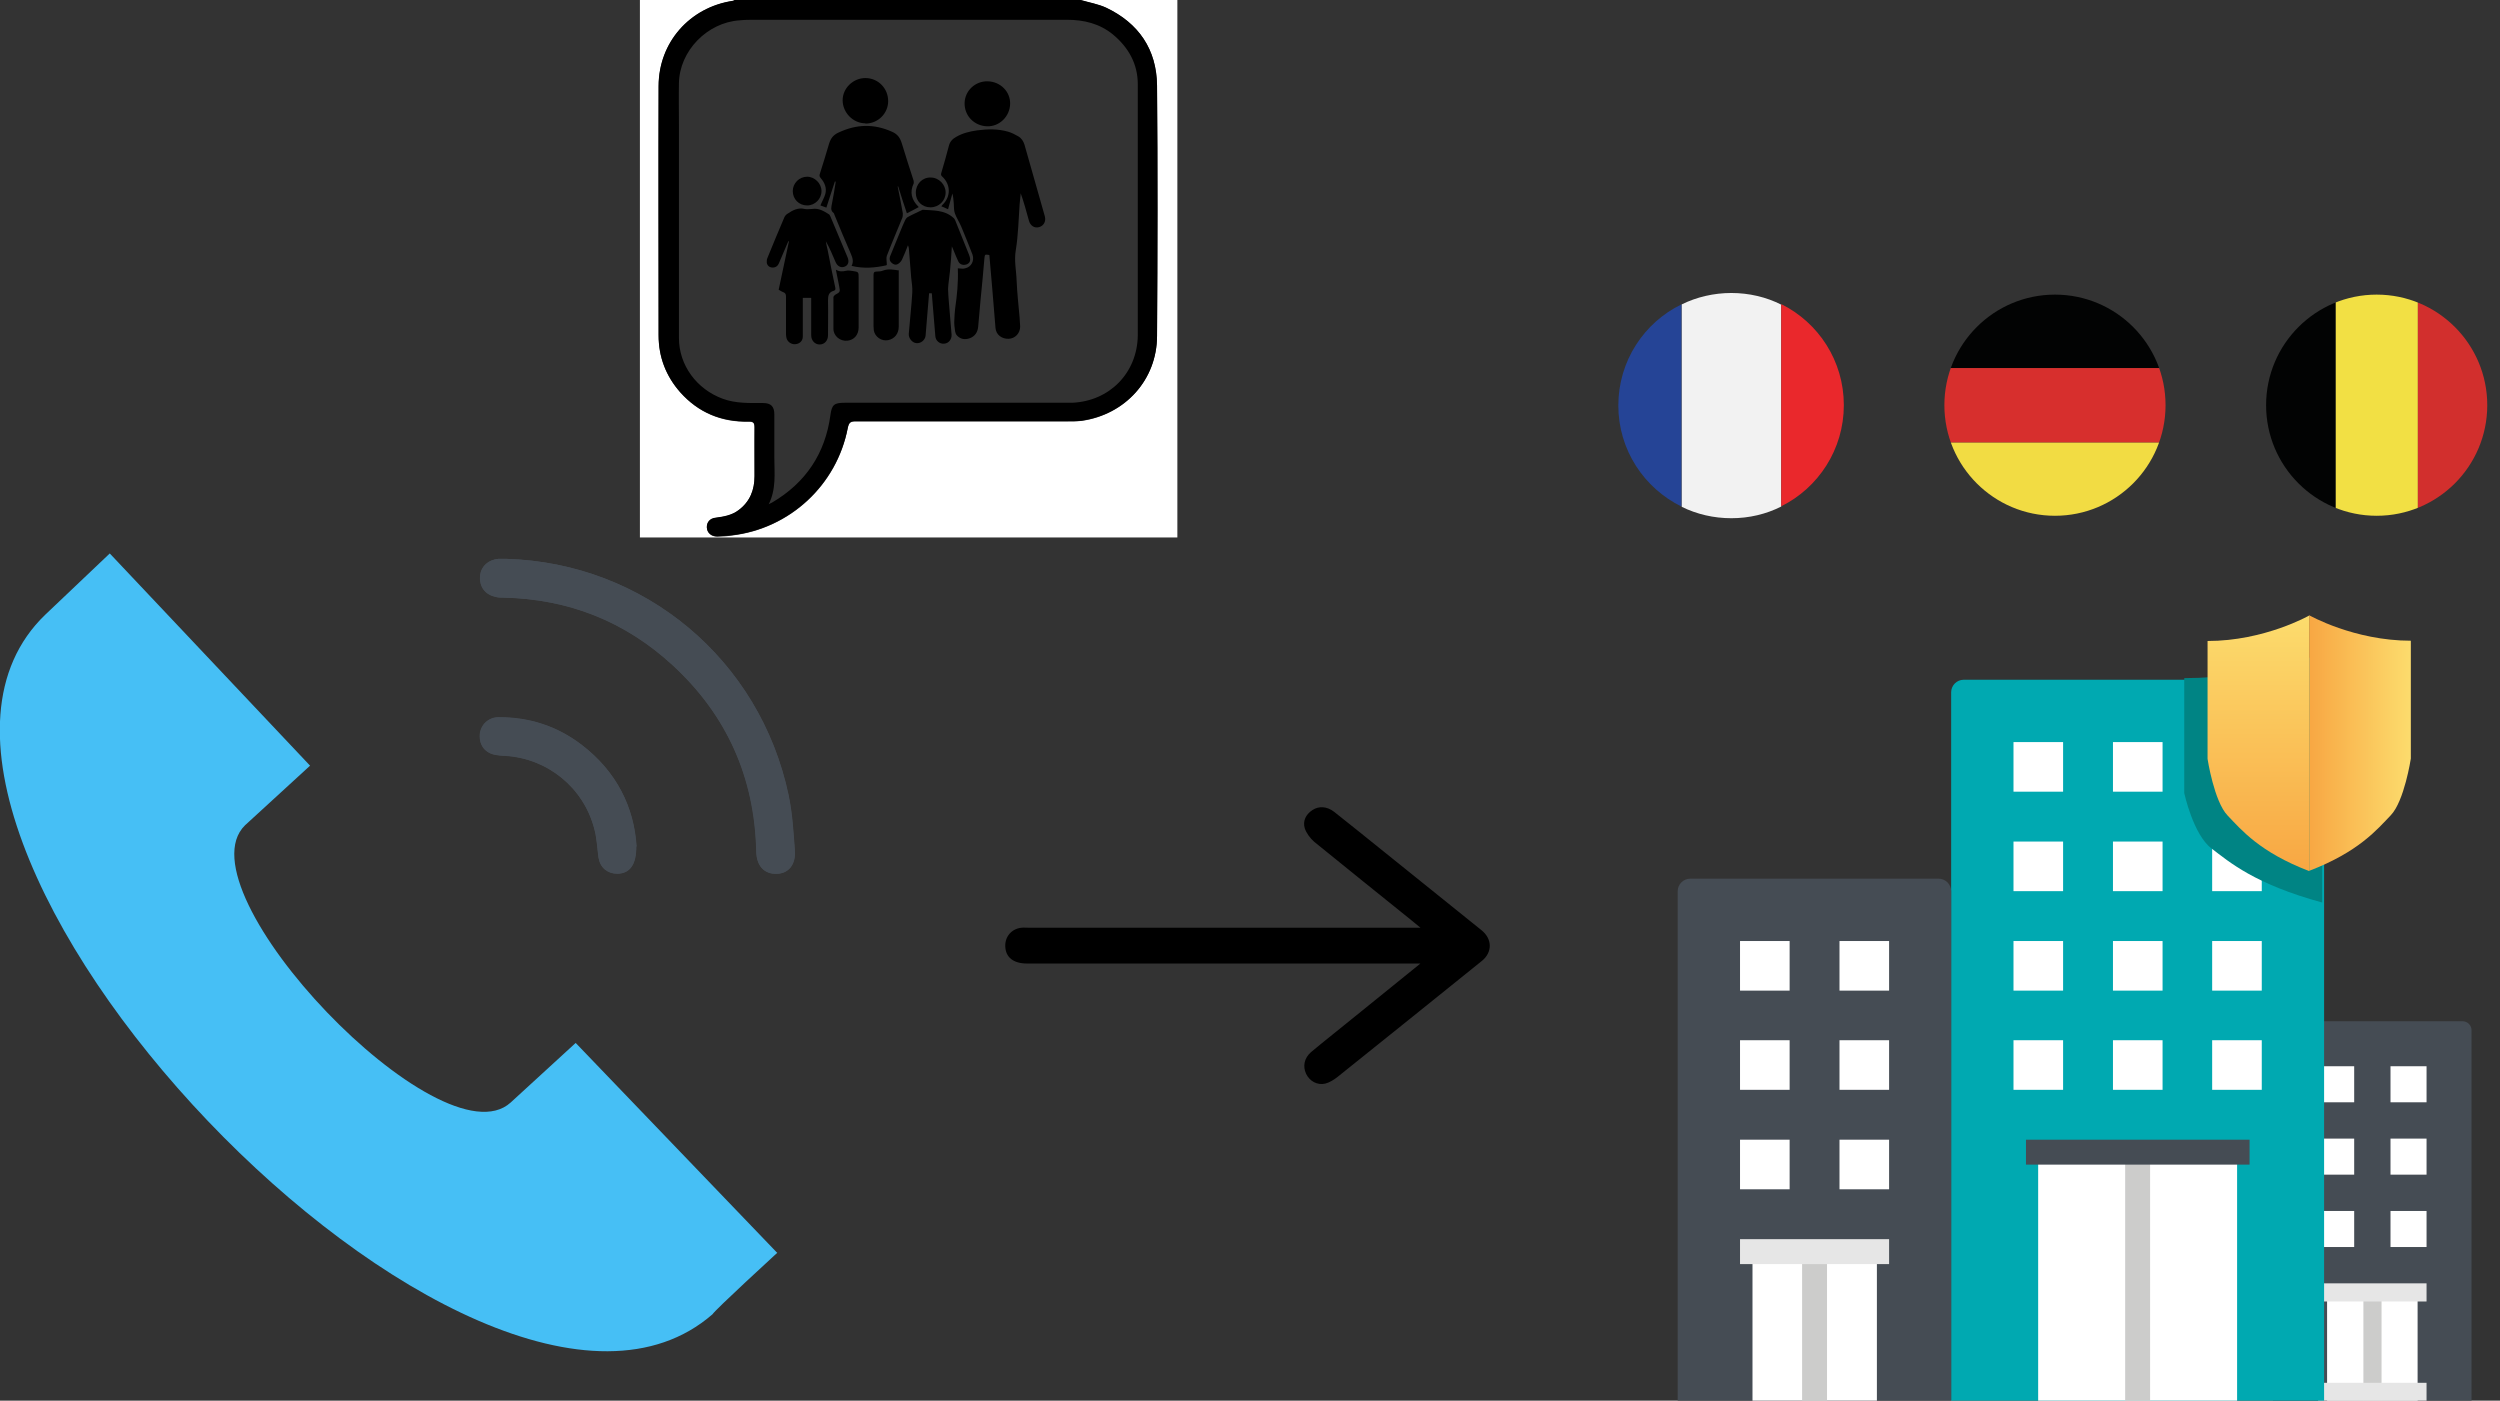 <?xml version="1.0" encoding="UTF-8"?>
<svg id="Calque_2" data-name="Calque 2" xmlns="http://www.w3.org/2000/svg" xmlns:xlink="http://www.w3.org/1999/xlink" viewBox="0 0 92.24 51.68">
  <rect x="0" y="0" width="92.24" height="51.68" fill="#333333" stroke="none"/>
  <defs>
    <style>
      .cls-1 {
        fill: #f2f2f2;
      }

      .cls-1, .cls-2, .cls-3, .cls-4, .cls-5, .cls-6, .cls-7, .cls-8, .cls-9, .cls-10, .cls-11, .cls-12, .cls-13, .cls-14, .cls-15, .cls-16, .cls-17, .cls-18, .cls-19 {
        stroke-width: 0px;
      }

      .cls-2 {
        fill: #000;
      }

      .cls-3 {
        fill: #254496;
      }

      .cls-4 {
        fill: #d72f2d;
      }

      .cls-4, .cls-6, .cls-11, .cls-13, .cls-17 {
        fill-rule: evenodd;
      }

      .cls-5 {
        fill: #46bff5;
      }

      .cls-6 {
        fill: #f2dc43;
      }

      .cls-7 {
        fill: url(#Dégradé_sans_nom_10-2);
      }

      .cls-8 {
        fill: #ea282c;
      }

      .cls-9 {
        fill: #00a9b1;
      }

      .cls-10 {
        fill: none;
      }

      .cls-11 {
        fill: #f2e044;
      }

      .cls-12 {
        fill: #454c54;
      }

      .cls-20 {
        clip-path: url(#clippath-1);
      }

      .cls-13 {
        fill: #020303;
      }

      .cls-14 {
        fill: #cccccb;
      }

      .cls-15 {
        fill: #e6e6e6;
      }

      .cls-21 {
        clip-path: url(#clippath);
      }

      .cls-16 {
        fill: url(#Dégradé_sans_nom_10);
      }

      .cls-17 {
        fill: #d22f2d;
      }

      .cls-18 {
        fill: #fff;
      }

      .cls-19 {
        fill: #008484;
      }
    </style>
    <clipPath id="clippath">
      <circle class="cls-10" cx="75.82" cy="14.95" r="4.08"/>
    </clipPath>
    <clipPath id="clippath-1">
      <circle class="cls-10" cx="87.69" cy="14.95" r="4.08"/>
    </clipPath>
    <linearGradient id="Dégradé_sans_nom_10" data-name="Dégradé sans nom 10" x1="85.2" y1="27.42" x2="88.94" y2="27.42" gradientUnits="userSpaceOnUse">
      <stop offset="0" stop-color="#f8a743"/>
      <stop offset="1" stop-color="#fcdc6d"/>
    </linearGradient>
    <linearGradient id="Dégradé_sans_nom_10-2" data-name="Dégradé sans nom 10" x1="103.53" y1="32.14" x2="103.53" y2="22.71" gradientTransform="translate(186.85) rotate(-180) scale(1 -1)" xlink:href="#Dégradé_sans_nom_10"/>
  </defs>
  <g id="Calque_1-2" data-name="Calque 1">
    <path class="cls-2" d="M52.41,35.55c-.19,0-.29,0-.39,0-4.71,0-9.42,0-14.13,0-.5,0-.79-.23-.8-.64-.01-.36.24-.64.59-.68.1-.01.2,0,.3,0,4.68,0,9.37,0,14.05,0h.38c-.15-.12-.24-.2-.34-.28-1.19-.96-2.39-1.92-3.58-2.89-.15-.13-.29-.32-.35-.5-.08-.27.04-.51.28-.67.24-.16.54-.14.8.06.62.49,1.24.99,1.86,1.49,1.19.96,2.39,1.92,3.58,2.88.4.32.41.81.02,1.13-1.78,1.44-3.57,2.87-5.35,4.3-.13.1-.28.19-.43.23-.3.07-.58-.09-.71-.36-.13-.28-.07-.58.18-.8.54-.45,1.09-.88,1.64-1.33.78-.63,1.56-1.26,2.41-1.95Z"/>
    <g>
      <path class="cls-12" d="M91.2,51.68h-7.34v-13.67c0-.18.15-.33.33-.33h6.67c.18,0,.33.15.33.33v13.67Z"/>
      <rect class="cls-18" x="85.53" y="39.34" width="1.33" height="1.33"/>
      <rect class="cls-18" x="88.2" y="39.34" width="1.33" height="1.33"/>
      <rect class="cls-18" x="85.53" y="42.01" width="1.33" height="1.33"/>
      <rect class="cls-18" x="88.2" y="42.01" width="1.33" height="1.33"/>
      <rect class="cls-18" x="85.53" y="44.68" width="1.33" height="1.33"/>
      <rect class="cls-18" x="88.2" y="44.68" width="1.33" height="1.33"/>
      <rect class="cls-18" x="85.86" y="47.68" width="3.34" height="4"/>
      <rect class="cls-14" x="87.2" y="47.68" width=".67" height="4"/>
      <rect class="cls-15" x="85.53" y="47.35" width="4" height=".67"/>
      <rect class="cls-15" x="85.53" y="51.02" width="4" height=".67"/>
    </g>
    <g>
      <g>
        <path class="cls-18" d="M39.88,0c1.19,0,2.37,0,3.56,0,0,6.61,0,13.22,0,19.83h-19.83V0C24.77,0,25.95,0,27.12,0c-.03.01-.06.03-.09.04-1.58.24-2.72,1.53-2.73,3.14-.01,3.07,0,6.13,0,9.2,0,.79.27,1.5.8,2.1.67.75,1.52,1.1,2.52,1.08.17,0,.22.04.22.21-.01.6,0,1.2,0,1.8,0,.51-.17.94-.59,1.26-.25.19-.55.24-.85.28-.21.03-.33.18-.32.36.01.19.16.33.38.33.18,0,.36-.01.54-.04,2.14-.25,3.88-1.86,4.28-3.97.04-.18.09-.24.28-.24,2.59,0,5.18,0,7.77,0,.19,0,.39,0,.58-.02,1.61-.23,2.77-1.52,2.78-3.13.02-3.08.02-6.16,0-9.24-.01-1.33-.67-2.3-1.88-2.87-.29-.14-.62-.19-.93-.28Z"/>
        <path class="cls-2" d="M39.88,0c.31.09.64.15.93.28,1.2.57,1.86,1.54,1.88,2.87.03,3.08.02,6.16,0,9.24,0,1.62-1.17,2.9-2.78,3.13-.19.03-.39.02-.58.02-2.59,0-5.18,0-7.77,0-.19,0-.24.05-.28.24-.41,2.11-2.14,3.72-4.28,3.97-.18.02-.36.03-.54.04-.22,0-.37-.14-.38-.33-.01-.19.11-.34.32-.36.3-.04.6-.09.85-.28.42-.31.59-.74.59-1.26,0-.6,0-1.2,0-1.8,0-.17-.05-.22-.22-.21-1,.02-1.85-.33-2.52-1.08-.53-.6-.8-1.3-.8-2.1,0-3.07-.01-6.13,0-9.2,0-1.61,1.15-2.9,2.73-3.14.03,0,.06-.02.09-.04,4.25,0,8.51,0,12.76,0ZM28.33,18.62c.09-.05.13-.06.16-.08,1.24-.73,1.96-1.81,2.15-3.23.05-.38.14-.45.53-.45,2.72,0,5.44,0,8.16,0,.08,0,.15,0,.23,0,1.38-.06,2.4-1.1,2.42-2.48,0-.55,0-1.11,0-1.66,0-2.54,0-5.08,0-7.61,0-.75-.34-1.36-.92-1.84-.49-.4-1.07-.54-1.69-.54-3.84,0-7.68,0-11.52,0-.19,0-.37,0-.56.02-1.2.08-2.22,1.13-2.24,2.32-.01.5,0,1,0,1.51,0,2.63,0,5.26,0,7.89,0,1.01.66,1.89,1.61,2.24.48.18.99.16,1.49.16.3,0,.42.13.42.42,0,.53,0,1.07,0,1.6,0,.57.08,1.16-.22,1.74Z"/>
      </g>
      <g>
        <path class="cls-2" d="M36.51,9.41c-.18-.03-.17-.03-.19.13-.04.5-.09,1-.14,1.51-.03.34-.06.67-.09,1.01-.02.2-.12.35-.31.42-.17.06-.34.04-.47-.1-.04-.04-.06-.1-.07-.15-.02-.14-.04-.28-.03-.41,0-.14.02-.29.03-.43.07-.49.12-.97.1-1.47,0-.01,0-.02,0-.02.09,0,.19.03.27,0,.23-.05.35-.28.27-.51-.13-.34-.27-.68-.41-1.02-.07-.17-.18-.33-.24-.5-.04-.11-.03-.24-.04-.37-.01-.12-.02-.24-.05-.36-.05.19-.11.38-.16.58-.09-.04-.16-.07-.25-.11.02-.02.03-.03.04-.05.32-.3.31-.75,0-1.04-.05-.04-.06-.08-.04-.14.1-.33.19-.66.28-1,.04-.16.14-.26.27-.33.24-.14.5-.2.77-.24.39-.05.77-.06,1.15.05.13.04.25.1.37.17.12.07.19.18.23.31.25.88.5,1.76.75,2.64.05.19-.04.35-.21.4-.17.05-.33-.05-.38-.25-.09-.33-.18-.66-.3-1-.01.14-.03.27-.04.41-.04.56-.05,1.13-.14,1.68-.07.4.02.77.03,1.15.02.45.07.9.11,1.35,0,.11.02.22.02.33,0,.25-.19.44-.42.45-.26.01-.47-.15-.49-.4-.04-.49-.08-.97-.12-1.46-.04-.42-.07-.85-.11-1.27Z"/>
        <path class="cls-2" d="M32.7,9.79c-.41.09-.84.13-1.28.02.08-.15.04-.29-.02-.43-.21-.48-.41-.96-.61-1.45-.01-.03-.02-.06-.03-.07-.14-.1-.08-.24-.06-.37.05-.25.09-.5.13-.75,0-.02,0-.03-.02-.06-.11.32-.21.65-.32.98-.08-.03-.16-.06-.22-.08.06-.15.14-.28.18-.42.06-.22-.02-.42-.17-.59-.05-.06-.05-.1-.03-.16.12-.37.23-.74.34-1.11.06-.19.15-.32.35-.41.66-.31,1.3-.33,1.97-.03.21.09.3.23.36.42.14.46.29.93.44,1.39,0,.03.01.07,0,.1-.15.32-.08.6.17.85,0,0,.01.02.02.02-.14.08-.29.15-.44.23-.11-.33-.22-.66-.32-.99,0,0-.01,0-.02,0,.07.33.13.66.19.99,0,.06,0,.12-.02.17-.19.47-.39.93-.57,1.4-.03.09,0,.21,0,.33Z"/>
        <path class="cls-2" d="M29.62,10.99c0,.42,0,.84,0,1.26,0,.06,0,.11,0,.17,0,.16-.12.27-.28.28-.14.01-.28-.08-.32-.22-.01-.05-.02-.1-.02-.15,0-.46,0-.93,0-1.39,0-.08-.02-.13-.1-.16-.06-.02-.11-.06-.17-.09.13-.6.25-1.19.38-1.79,0,0-.01,0-.02,0-.01.02-.02.04-.03.06-.11.25-.21.5-.32.75-.05.12-.14.17-.26.16-.1-.01-.18-.08-.19-.19,0-.05,0-.1.02-.15.2-.5.41-.99.62-1.49.02-.06.07-.12.12-.15.19-.13.39-.24.64-.18.08.02.18,0,.27,0,.25-.04.44.08.63.2.02.01.03.05.05.08.21.5.42,1,.63,1.5.07.16.03.3-.11.35-.13.05-.26-.01-.33-.17-.11-.26-.22-.52-.36-.77.02.11.04.23.07.34.09.46.18.92.28,1.38.01.06,0,.09-.06.11-.18.05-.21.17-.21.35.01.43,0,.86,0,1.29,0,.2-.13.34-.31.34-.17,0-.31-.14-.31-.34,0-.42,0-.84,0-1.26,0-.04,0-.08,0-.12h-.32Z"/>
        <path class="cls-2" d="M34.38,10.82h-.1c-.02.28-.05.56-.07.84-.02.24-.04.49-.06.73-.02.16-.18.29-.34.27-.15-.01-.29-.18-.28-.34.04-.51.1-1.02.13-1.53.01-.18-.02-.36-.04-.54-.03-.33-.05-.67-.08-1,0-.07-.01-.13-.04-.2-.07.18-.14.36-.22.53-.03.06-.09.13-.15.16-.08.05-.16.02-.23-.04-.08-.07-.09-.15-.06-.24.09-.22.18-.44.27-.66.09-.21.17-.43.27-.64.02-.05.06-.12.11-.15.18-.1.37-.18.55-.27,0,0,0,0,.01,0,.39.03.79,0,1.12.29.03.02.05.05.07.09.17.42.34.85.51,1.27.01.03.02.06.03.09.04.14,0,.22-.1.27-.13.05-.26.02-.32-.1-.07-.14-.12-.28-.18-.42-.02-.04-.03-.07-.06-.14-.02.33-.04.62-.07.92-.02.22-.06.43-.07.65,0,.16.02.32.03.49.03.4.07.8.1,1.2.01.17-.11.32-.27.33-.17.02-.32-.11-.33-.28-.04-.48-.08-.96-.12-1.45,0-.04,0-.07-.01-.11Z"/>
        <path class="cls-2" d="M33.16,9.96s0,.05,0,.08c0,.67,0,1.34,0,2.01,0,.26-.15.45-.39.5-.24.05-.49-.12-.53-.36,0-.05-.01-.1-.01-.15,0-.63,0-1.27,0-1.9,0-.08.02-.12.11-.12.09,0,.18-.01.25-.04.19-.07.38-.03.58,0Z"/>
        <path class="cls-2" d="M31.93,4.55c-.46,0-.84-.4-.84-.85,0-.45.39-.82.84-.82.47,0,.84.38.84.85,0,.46-.38.83-.84.83Z"/>
        <path class="cls-2" d="M36.44,3c.47.01.84.38.83.83-.01.47-.4.85-.86.83-.47-.02-.83-.39-.82-.86.01-.45.39-.81.85-.8Z"/>
        <path class="cls-2" d="M30.84,9.95c.13.08.25.07.38.04.08-.02.17,0,.25.01.21.03.21.04.21.25,0,.61,0,1.22,0,1.83,0,.27-.16.46-.41.49-.27.03-.52-.17-.52-.44,0-.39,0-.77,0-1.16,0-.03.03-.07.06-.09.2-.11.19-.11.15-.33-.04-.2-.08-.39-.12-.6Z"/>
        <path class="cls-2" d="M33.79,7.11c0-.32.24-.57.55-.56.3,0,.55.26.55.55,0,.31-.25.55-.56.55-.31,0-.54-.23-.54-.53Z"/>
        <path class="cls-2" d="M29.78,7.58c-.3,0-.53-.23-.53-.53,0-.29.24-.53.53-.53.28,0,.53.25.53.53,0,.29-.24.53-.53.53Z"/>
      </g>
    </g>
    <g>
      <path class="cls-5" d="M28.68,46.23l-7.44-7.75s-2.29,2.1-2.4,2.2c-2.56,2.32-12.26-7.81-9.8-10.23l2.4-2.2-7.39-7.83-2.38,2.26c-8.22,7.91,16.01,33.3,24.62,25.81.09-.16,2.38-2.26,2.38-2.26"/>
      <g>
        <path class="cls-12" d="M18.67,20.62c-.09,0-.18,0-.27,0-.38.03-.66.29-.68.64-.03.4.19.69.6.77.09.02.18.02.27.02,2.39.05,4.48.88,6.23,2.49,2,1.84,3.03,4.14,3.09,6.87.01.54.29.84.75.83.44-.01.71-.34.67-.86-.05-.68-.09-1.37-.23-2.04-1.06-5.01-5.33-8.57-10.42-8.72ZM23.48,31.23c-.09-1.46-.74-2.77-2.02-3.75-.9-.69-1.93-1.03-3.07-1.02-.37,0-.66.28-.69.63-.03.41.2.7.6.76.11.02.21.03.32.03,1.58.09,2.92,1.18,3.31,2.72.09.34.1.69.15,1.04.06.37.33.59.69.59.45,0,.71-.31.7-1.01Z"/>
        <path class="cls-12" d="M18.67,20.62c5.09.14,9.37,3.71,10.42,8.72.14.67.18,1.36.23,2.04.04.52-.24.85-.67.86-.46.01-.74-.29-.75-.83-.06-2.73-1.09-5.03-3.09-6.87-1.75-1.61-3.84-2.44-6.23-2.49-.09,0-.18,0-.27-.02-.4-.08-.63-.36-.6-.77.02-.35.3-.61.68-.64.09,0,.18,0,.27,0Z"/>
        <path class="cls-12" d="M23.48,31.23c0,.69-.25,1-.7,1.01-.36,0-.63-.22-.69-.59-.05-.35-.06-.7-.15-1.04-.39-1.54-1.73-2.63-3.31-2.72-.11,0-.22-.02-.32-.03-.4-.06-.63-.36-.6-.76.03-.35.31-.63.69-.63,1.14,0,2.17.33,3.07,1.02,1.28.98,1.93,2.29,2.02,3.75Z"/>
      </g>
    </g>
    <g>
      <path class="cls-3" d="M62.04,11.22v7.47c-1.38-.68-2.33-2.09-2.33-3.73s.95-3.06,2.33-3.73Z"/>
      <path class="cls-1" d="M65.72,11.23v7.46c-.56.28-1.18.43-1.84.43s-1.28-.15-1.83-.42v-7.47c.55-.27,1.18-.42,1.83-.42s1.29.15,1.84.43Z"/>
      <path class="cls-8" d="M68.03,14.95c0,1.63-.94,3.05-2.31,3.73v-7.46c1.37.68,2.31,2.09,2.31,3.73Z"/>
    </g>
    <g class="cls-21">
      <g>
        <polygon class="cls-13" points="70.58 13.58 81.06 13.58 81.06 10.82 70.58 10.82 70.58 13.58 70.58 13.58"/>
        <polygon class="cls-4" points="70.58 16.33 81.06 16.33 81.06 13.58 70.58 13.58 70.58 16.33 70.58 16.33"/>
        <polygon class="cls-6" points="70.58 19.09 81.06 19.09 81.06 16.33 70.58 16.33 70.58 19.09 70.58 19.09"/>
      </g>
    </g>
    <g class="cls-20">
      <g>
        <polygon class="cls-13" points="83.14 19.07 86.18 19.07 86.18 10.84 83.14 10.84 83.14 19.07 83.14 19.07"/>
        <polygon class="cls-11" points="86.18 19.07 89.21 19.07 89.21 10.84 86.18 10.84 86.18 19.07 86.18 19.07"/>
        <polygon class="cls-17" points="89.21 19.07 92.24 19.07 92.24 10.84 89.21 10.84 89.21 19.07 89.21 19.07"/>
      </g>
    </g>
    <path class="cls-9" d="M85.75,51.68h-13.76v-26.14c0-.25.21-.46.46-.46h12.84c.25,0,.46.21.46.46v26.14Z"/>
    <path class="cls-12" d="M71.99,51.68h-10.09v-18.8c0-.25.21-.46.46-.46h9.17c.25,0,.46.21.46.46v18.8Z"/>
    <rect class="cls-18" x="75.2" y="42.51" width="7.34" height="9.17"/>
    <rect class="cls-14" x="78.41" y="42.51" width=".92" height="9.17"/>
    <rect class="cls-12" x="74.75" y="42.05" width="8.25" height=".92"/>
    <rect class="cls-18" x="74.29" y="27.38" width="1.83" height="1.83"/>
    <rect class="cls-18" x="64.2" y="34.72" width="1.83" height="1.83"/>
    <rect class="cls-18" x="67.87" y="34.72" width="1.83" height="1.83"/>
    <rect class="cls-18" x="64.2" y="38.38" width="1.83" height="1.83"/>
    <rect class="cls-18" x="67.87" y="38.38" width="1.83" height="1.83"/>
    <rect class="cls-18" x="64.2" y="42.05" width="1.83" height="1.83"/>
    <rect class="cls-18" x="67.87" y="42.05" width="1.83" height="1.83"/>
    <rect class="cls-18" x="77.96" y="27.38" width="1.83" height="1.83"/>
    <rect class="cls-18" x="74.29" y="31.05" width="1.83" height="1.83"/>
    <rect class="cls-18" x="77.96" y="31.05" width="1.83" height="1.83"/>
    <rect class="cls-18" x="81.62" y="31.05" width="1.83" height="1.83"/>
    <rect class="cls-18" x="74.29" y="34.72" width="1.83" height="1.83"/>
    <rect class="cls-18" x="77.96" y="34.72" width="1.83" height="1.83"/>
    <rect class="cls-18" x="81.62" y="34.72" width="1.83" height="1.83"/>
    <rect class="cls-18" x="74.29" y="38.38" width="1.83" height="1.83"/>
    <rect class="cls-18" x="77.96" y="38.38" width="1.83" height="1.83"/>
    <rect class="cls-18" x="81.62" y="38.38" width="1.83" height="1.83"/>
    <rect class="cls-18" x="64.66" y="46.18" width="4.59" height="5.5"/>
    <rect class="cls-14" x="66.49" y="46.18" width=".92" height="5.5"/>
    <rect class="cls-15" x="64.2" y="45.72" width="5.5" height=".92"/>
    <rect class="cls-18" x="80.62" y="27.38" width="1.83" height="1.83"/>
    <path class="cls-19" d="M85.68,24.1s-2.24.92-5.09.92v4.24s.33,1.53,1,2.04,1.6,1.32,4.09,2"/>
    <g>
      <path class="cls-16" d="M85.2,22.7s1.65.94,3.75.94v4.35s-.24,1.57-.74,2.09-1.18,1.35-3.01,2.05"/>
      <path class="cls-7" d="M85.2,22.71s-1.65.94-3.75.94v4.35s.24,1.57.74,2.09,1.18,1.35,3.01,2.05"/>
    </g>
  </g>
</svg>